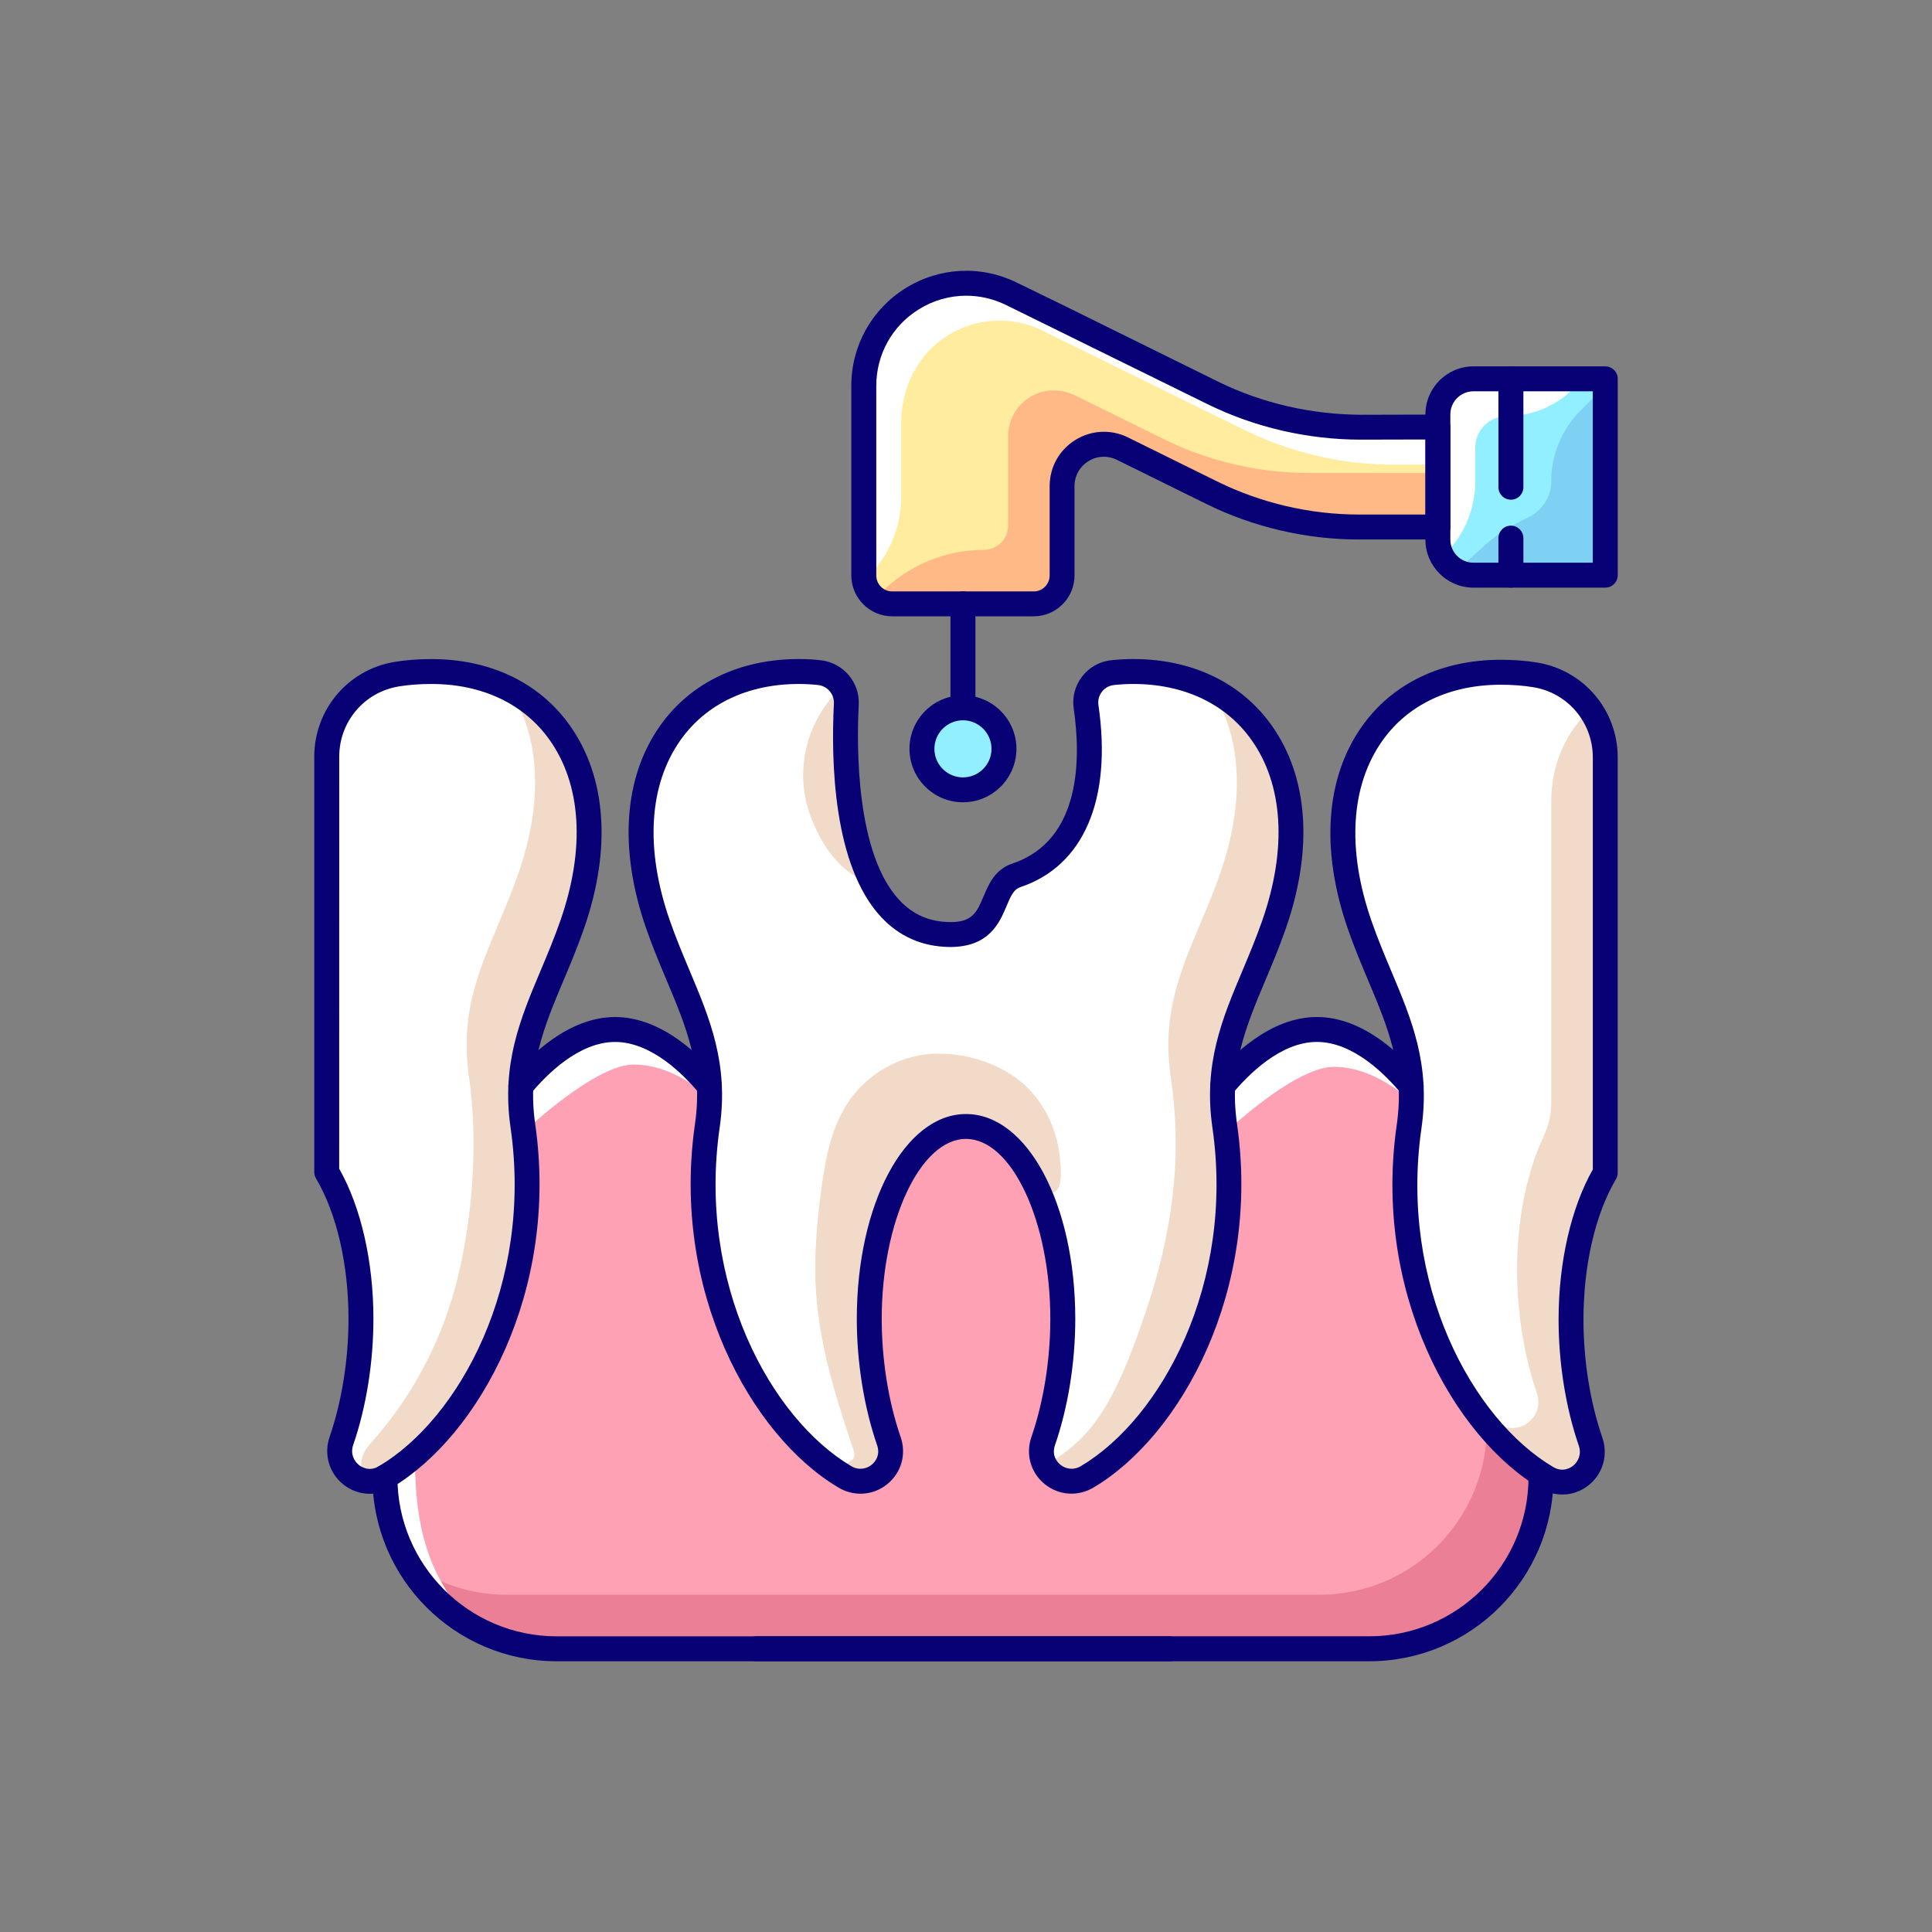 <svg id="Слой_1" enable-background="new 0 0 5000 5000" height="512" viewBox="0 0 5000 5000" width="512" xmlns="http://www.w3.org/2000/svg"><rect x="0" y="0" width="5000" height="5000" fill="#808080" stroke="none"/><g><g><path d="m3813.2 991.2c-44.8 0-81.2 36.4-81.2 81.2v324.2c0 44.8 36.4 81.2 81.2 81.2h330.5v-486.6z" fill="#91efff"/></g><path d="m4090.2 1062.6c-48.4 48.4-75.5 113.9-75.5 182.3 0 41-23.7 76.4-58.2 93.3-41 20.1-80.7 42.6-114.4 73.4l-63.6 58.1c10.6 5 22.2 8.1 34.7 8.1h330.5v-468.7c-17.8 17.8-35.7 35.6-53.5 53.5z" fill="#7ed1f2"/><g><path d="m4086.8 991.2h-273.6c-44.8 0-81.2 36.3-81.2 81.2v324.2c0 13 3.4 25.1 8.8 36 49.4-49.4 77.2-116.5 77.2-186.4v-87.9c0-44.8 36.3-81.2 81.2-81.2 65 0 127.4-25.8 173.4-71.8z" fill="#fff"/></g><g><path d="m2396.7 1937.9c0 52.6 42.8 95.4 95.4 95.4s95.4-42.8 95.4-95.4-42.8-95.4-95.4-95.4c-52.6.1-95.4 42.8-95.4 95.4z" fill="#91efff"/></g><path d="m3520.7 1116.4h-1.1c-133.1 0-266.5-31.1-385.8-90l-521.6-256.7c-35.6-17.4-73.7-26-111.7-26-46.8 0-93.3 13-134.7 38.9-74.9 46.8-119.6 127.5-119.6 215.8v490.8c0 34.6 28.2 62.8 62.8 62.8h366.1c34.6 0 62.8-28.2 62.8-62.8v-231.2c0-41.4 21-79.2 56.2-101 35.1-21.9 78.3-24 115.5-5.6l231 114c116.4 57.4 246.5 87.8 376.3 87.8h193.7v-237.2z" fill="#ffec9e"/><g><path d="m3387.8 1224.1c-130.5 0-259.3-30.1-376.3-87.8l-227.4-112.2c-32.8-16.2-71.5-18.8-104.8-3.7-43.7 19.8-70.4 61.9-70.4 108.7v231.2c0 34.7-28.1 62.8-62.8 62.8-99.3 0-194.5 39.4-264.7 109.6l-8.1 8.1c10.2 7.1 22.4 11.3 35.7 11.3h366.1c34.7 0 62.8-28.1 62.8-62.8v-227.1c0-36.5 14.7-72.4 43-95.6 37.1-30.4 86.7-35.8 128.7-15.1l230.9 114c117 57.8 245.8 87.8 376.3 87.8h193.7v-129z" fill="#ffb987"/></g><path d="m3520.7 1116.4h-1.1c-133.1 0-266.5-31.1-385.8-90l-521.6-256.7c-35.6-17.4-73.7-26-111.7-26-46.3 0-92.4 12.8-133.4 38.1-77 47.5-120.9 134.5-120.9 225v485.7c.3.1.1 0 .4.1 54.8-54.8 85.7-129.2 85.7-206.8v-193c0-90.5 43.8-177.5 120.9-225 41-25.3 87.1-38.1 133.4-38.1 38 0 76.1 8.6 111.7 26l521.6 256.7c119.4 58.9 252.7 90 385.8 90h1.1l103.8-.3v-86.2z" fill="#fff"/><g><path d="m1342.6 2915c-22.9-158.9 23-268 76.1-394.3 17.7-42 36-85.4 52.4-132.8 66.4-191.4 55.2-364-31.6-486-70.3-98.9-185-153.3-322.9-153.3-32.3 0-61.4 2.2-88.9 6.8-99.3 16.6-171.4 102-171.4 203v1071.9c56.3 96.4 88.6 235.7 88.6 382.9 0 110.2-18.2 223.6-51.1 319.2-11.5 33.4 3.3 60.8 21.1 75.3 17.3 14.2 46.5 23 76.1 5.5 215-126.8 411.2-484.8 351.6-898.2z" fill="#fff"/></g><path d="m1439.5 1901.9c-29.6-41.5-67-75.1-110.7-100.2 69.6 119.6 74.6 280.3 13.3 457.2-16.4 47.3-34.7 90.8-52.4 132.8-53.1 126.3-99 235.4-76.1 394.3 23.9 165.4 10.6 354.9-28.2 517.2-37.4 156.2-112.9 303.4-219.1 424-10.4 11.8-21.3 23.7-26.8 38.4-23.9 64 47.9 51.6 78.4 31 32-21.7 61.4-47.9 88.4-75.5 58.7-60.3 106.2-131.3 143.6-206.5 91.6-184.2 122.1-396.4 92.8-599.5-22.9-158.9 23-268 76.1-394.3 17.7-42 36-85.4 52.4-132.8 66.3-191.5 55.1-364.1-31.7-486.1z" fill="#f2dac9"/><g><path d="m1841.2 2915c-59.6 412.7 136.2 770.6 350.7 897.8 30.3 18 60 9 77.6-5.4 17.5-14.3 32.1-41.2 20.7-74.1-33.1-95.8-51.4-209.5-51.4-320.1 0-280.4 117.2-508.6 261.2-508.6s261.2 228.1 261.2 508.6c0 110.6-18.3 224.3-51.4 320.1-11.4 32.9 3.2 59.9 20.7 74.1 17.7 14.4 47.3 23.4 77.6 5.4 214.5-127.2 410.3-485.1 350.7-897.8-22.9-158.9 23-268 76.1-394.3 17.7-42 36-85.5 52.4-132.8 66.4-191.4 55.2-364-31.6-486-70.4-98.9-185-153.3-322.9-153.3-17.1 0-34.7.9-52.2 2.8-18.4 2-34.7 11.1-46 25.6s-16 32.5-13.4 50.7c20 137.2 22.2 378-188 448-26.5 8.8-36.6 33-48.4 61-17.6 41.8-39.1 93.8-128.2 92.5-63.7-1-117.7-24.6-160.4-70.3-119-127.2-124.3-391.4-116.8-537.5 1.8-35.3-24.6-66.1-60.1-70.1-16.7-1.9-34.2-2.8-52.2-2.8-137.9 0-252.6 54.4-322.9 153.3-86.8 122-98 294.6-31.6 486 16.4 47.3 34.7 90.8 52.4 132.8 53.2 126.5 99.1 235.6 76.2 394.4z" fill="#fff"/></g><g fill="#f2dac9"><path d="m2179.4 1821.5c.7-13.1-2.9-25.3-9-36-87.1 87.1-115.7 217.7-70.8 332.3 16.9 43 38.9 81.6 67.6 112.2 22.9 24.5 49.2 42.5 78.4 54.2-69.5-138.1-72.4-341.1-66.2-462.7z"/><path d="m3255.7 1902c-29.6-41.5-67-75.1-110.7-100.2 69.6 119.6 74.6 280.3 13.2 457.2-16.4 47.4-34.7 90.8-52.4 132.8-53.1 126.3-99 235.4-76.1 394.3 9.1 63.2 14.1 127.2 12.9 191.1-2.5 140.1-30.7 279.1-75.4 411.6-25 74.1-51.3 148.3-87.5 217.9-39.1 75-82.1 127.2-153.1 172.4-4.2 2.7-9 6.4-8.7 11.4.3 4.8 5 7.9 9.2 10.2 13 7.2 23.1 17.3 38.2 18.5 13.5 1.1 30.7.7 42.7-6.4 214.5-127.2 410.3-485.1 350.7-897.8-22.9-158.9 23-268 76.1-394.3 17.7-42 36-85.5 52.4-132.8 66.5-191.4 55.3-364-31.5-485.9z"/><path d="m2357.2 2736.3c-63.1 17.1-120 56.7-157.8 110-43.8 61.9-60.4 137.5-71 211.2-10.6 74.3-18.6 151.4-18.6 226.7 0 161.3 45.5 308.9 96.3 460.1 2.5 7.5 7 18.6 4.2 26.6-3.5 10.4-12.9 9.8-16.6 16.1-5.5 9.4-11.3 6-2.3 20.6 15.9 26.1 59.2 15.3 78.1-.2 17.5-14.3 32.1-41.2 20.7-74.1-33.1-95.8-51.4-209.5-51.4-320.1 0-147.9 28.1-323.6 129.2-438.8 33.5-38.2 89-76.7 142.4-76.4 71.5.5 142.5 95.4 167.5 153.7 9 21 31.7 53.2 56.6 28.8 16.2-16 10.4-60.6 8.8-80.5-5.4-67.5-34.2-133.1-81.2-182-68.6-71.5-193.4-105.8-290-85.4-4.9 1.1-9.9 2.3-14.9 3.7z"/></g><path d="m3636.2 2913.9c5.1-35.3 6.5-68.1 5.2-99.2-44.6-53.5-132.2-139.6-233.3-139.6-100.9 0-188.5 86.1-233.2 139.6-1.2 30.6.3 62.7 5.3 97.4 60.9 421.9-140.5 788.6-361 919.4-32.8 19.5-72.9 16.6-102.2-7.3-29.5-24-40-61.5-27.4-97.8 32.4-93.6 50.2-204.8 50.2-313 0-268.6-107.5-487.1-239.7-487.1-132.1 0-239.7 218.5-239.7 487.1 0 108.3 17.8 219.4 50.2 313 12.5 36.3 2 73.8-27.4 97.8-16.3 13.3-36.1 20.1-56 20.1-15.8 0-31.7-4.2-46.2-12.8-220.5-130.8-421.9-497.5-361-919.4 5-34.6 6.4-66.8 5.3-97.4-44.7-53.5-132.2-139.6-233.3-139.6s-188.6 86.1-233.3 139.6c-1.2 30.6.3 62.8 5.3 97.4 60.5 419.3-137.8 783.5-356.7 916.6 3.1 236.3 196.1 427.7 433.2 427.7h2103.5c239 0 433.5-194.5 433.5-433.5 0-.6.3-1.2.4-1.8-213-140.5-400.9-497.6-341.7-907.2z" fill="#ffa1b4"/><g><path d="m3847.8 3703.9c-5.5 234.3-197.4 423.3-433 423.3h-2103.4c-86.4 0-166.7-25.6-234.3-69.3 77.3 119.1 211 198.4 363.3 198.4h2103.5c239 0 433.5-194.5 433.5-433.5 0-.6.3-1.2.4-1.8-45.3-29.7-89.2-69.3-130-117.1z" fill="#eb7f95"/></g><g><path d="m3972.3 1757.4c-27.5-4.6-56.6-6.8-88.9-6.8-137.9 0-252.6 54.4-322.9 153.3-86.8 122-98 294.6-31.6 486 16.4 47.4 34.7 90.8 52.4 132.8 53.1 126.3 99 235.4 76.1 394.3-59.7 413.4 136.6 771.4 351.5 898.3 29.7 17.6 58.8 8.7 76.1-5.5 17.8-14.5 32.6-41.9 21.1-75.3-33-95.6-51.1-209-51.1-319.2 0-147.2 32.3-286.5 88.6-382.9v-1072c.1-101-72-186.4-171.3-203z" fill="#fff"/></g><path d="m4014.7 2071.6v782.9c0 30.2-7.3 59.8-20.1 87.2-43.8 93.2-68.4 215.8-68.4 344.4 0 110.3 18.2 223.6 51.1 319.2 11.5 33.4-3.3 60.8-21.1 75.3-17.4 14.2-46.5 23.1-76.1 5.5-14-8.2-27.8-17.5-41.6-27.6 52 67.7 110.5 121.2 170.6 156.7 29.7 17.6 58.8 8.7 76.1-5.5 17.8-14.5 32.6-41.9 21.1-75.3-33-95.6-51.1-209-51.1-319.2 0-147.2 32.3-286.5 88.6-382.9v-1071.9c0-43.2-13.3-83.5-36.2-116.8-.3.3-.6.6-.9.9-60 60-92 142.4-92 227.1z" fill="#f2dac9"/><g><path d="m3640.9 2839.5c-52.3-62.8-155.5-164.5-274.7-164.5-18.3 0-36.3 2.6-53.7 6.9-35.4 27.9-73 52.7-110 78.5-15.6 10.9-30.6 22.5-45.5 34.2 1.3 48.3-1.4 95.8 5.4 144.1v.2c91.2-83.8 213.1-177.9 289.8-177.9 71.1 0 136.4 36.2 188.7 78.8 0-.1 0-.2 0-.3z" fill="#fff"/></g><g><path d="m1007.2 3808c2.1 143.6 71.8 270.9 178.5 352.1-50.9-66.8-108.2-160.9-111.5-361.7-15.1 7.7-31.2 11.8-47.3 11.8-6.6-.1-13.2-.9-19.7-2.2z" fill="#fff"/></g><g><path d="m1828.7 2833.4c-52.3-62.8-155.5-164.4-274.7-164.4-6.8 0-13.6.4-20.3 1.1-4.3 3.4-8.9 6.5-14.1 9.3-12.8 7-27.6 11.2-39.8 19.4-4.7 3.1-10 4.4-15.1 3.7-45.3 33.6-84.8 74.4-121.3 118.4 5.6 18.1 7.7 37.5 8.8 55.9s.5 36.8-.3 55.2c93.7-85 214.3-177 288.1-177 71.1 0 136.4 36.2 188.7 78.7 0-.1 0-.2 0-.3z" fill="#fff"/></g><g><path d="m2492.1 1864.1c-17.8 0-32.3-14.4-32.3-32.3v-269.1c0-17.8 14.4-32.3 32.3-32.3 17.8 0 32.3 14.4 32.3 32.3v269.1c0 17.8-14.5 32.3-32.3 32.3z" fill="#080075"/></g><g><path d="m956.7 3865.9c-24.5 0-48.8-8.4-69-24.8-36.4-29.7-50-77.9-34.6-122.6 31.4-91.2 48.8-199.6 48.8-305.2 0-141-30.6-273.4-84.1-363.5-3-5-4.5-10.7-4.5-16.5v-1074.8c0-122.1 87.2-225.3 207.3-245.4 29.9-5 61.3-7.4 96-7.4 152.2 0 279.3 60.9 357.9 171.4 95.1 133.6 108.3 320.1 37.2 525-16.9 48.7-35.4 92.7-53.4 135.4-50.7 120.4-94.4 224.4-73.2 371.5 62.4 431.9-145.2 807.4-372.2 941.5-17.6 10.3-37 15.4-56.2 15.4zm-78.9-841.3c56.4 99.4 88.6 240.3 88.6 388.6 0 112.6-18.6 228.4-52.3 326.2-7.9 23 2.2 41.8 14.4 51.7 5.7 4.6 26.2 18.6 51.6 3.7 208.9-123.4 399.5-472.6 341.2-876.7-23.8-164.8 25.4-281.8 77.6-405.7 17.6-41.7 35.7-84.8 51.9-131.5 64.1-184.7 53.8-350.4-28.8-466.5-66.2-93-174.7-144.3-305.4-144.3-31.1 0-59 2.1-85.3 6.5-88.9 14.9-153.4 91.3-153.4 181.8z" fill="#080075"/></g><g><path d="m4043.3 3867.8c-19.2 0-38.6-5.1-56.3-15.6-227-134-434.6-509.5-372.2-941.5 21.2-147.1-22.5-251-73.2-371.4-17.9-42.6-36.5-86.7-53.4-135.4-71.1-205-57.9-391.4 37.2-525 78.6-110.5 205.8-171.4 357.9-171.4 34.7 0 66.1 2.4 96 7.4 120.1 20.1 207.3 123.3 207.3 245.4v1074.9c0 5.8-1.6 11.5-4.5 16.5-53.4 90-84.1 222.5-84.1 363.5 0 105.6 17.3 214 48.8 305.2 15.4 44.8 1.9 92.9-34.6 122.6-20 16.5-44.3 24.8-68.9 24.8zm-159.9-2095.7c-130.7 0-239.2 51.2-305.4 144.3-82.6 116.1-92.9 281.8-28.8 466.5 16.2 46.7 34.4 89.8 51.9 131.5 52.1 123.9 101.4 240.9 77.6 405.7-58.3 404.1 132.2 753.3 341.2 876.7 25.3 14.9 45.9 1 51.6-3.7 12.1-9.9 22.3-28.7 14.4-51.7-33.7-97.8-52.3-213.7-52.3-326.2 0-148.3 32.2-289.3 88.6-388.6v-1066.2c0-90.5-64.5-166.9-153.4-181.8-26.4-4.4-54.3-6.5-85.4-6.5zm271 1263.1h.2z" fill="#080075"/></g><g><path d="m1835.9 2842.9c-9.3 0-18.5-4-24.9-11.7-41.5-50.3-125.1-134.6-219.1-134.6s-177.6 84.4-219.1 134.6c-11.3 13.7-31.7 15.7-45.4 4.4s-15.7-31.7-4.4-45.4c48.7-59 148.4-158.1 268.9-158.1s220.2 99.1 268.9 158.1c11.3 13.7 9.4 34.1-4.4 45.4-6 4.9-13.3 7.3-20.5 7.3z" fill="#080075"/></g><g><path d="m3164.1 2842.9c-7.2 0-14.5-2.4-20.5-7.4-13.7-11.3-15.7-31.7-4.3-45.4 48.7-59 148.4-158.1 268.8-158.1 120.5 0 220.2 99.1 268.9 158.1 11.3 13.7 9.4 34.1-4.4 45.4-13.7 11.3-34.1 9.4-45.4-4.4-41.5-50.3-125.1-134.6-219.1-134.6-93.9 0-177.6 84.4-219.1 134.6-6.4 7.8-15.6 11.8-24.9 11.8z" fill="#080075"/></g><g><path d="m2227.1 3865.7c-19.5 0-39.2-5.2-57.2-15.9-226.5-134.3-433.6-509.8-371.3-940.9 21.2-147.1-22.5-251.1-73.2-371.5-17.9-42.6-36.5-86.7-53.4-135.4-71.1-205-57.9-391.4 37.2-525 78.6-110.5 205.8-171.4 358-171.4 19.5 0 38.7 1 57 3.1 58 6.5 101.2 57 98.2 115-5.7 112.2-6.9 386 105.3 505.9 35 37.4 77.4 55.9 129.7 56.7 59.1 1.2 70.9-25.8 87.9-66.2 13.2-31.3 29.5-70.2 74.5-85.2 180.5-60.2 177.1-277.1 159-401-4.3-29.9 3.4-59.5 21.9-83.3 18.5-23.9 45.3-38.8 75.4-42 19-2 38.1-3 56.7-3 152.2 0 279.3 60.9 358 171.4 95.1 133.6 108.3 320.1 37.2 525-16.9 48.7-35.4 92.8-53.4 135.4-50.7 120.4-94.4 224.4-73.2 371.4 62.2 431.2-144.9 806.6-371.3 940.9-40.7 24.1-90.4 20.6-126.7-9.1-36.1-29.4-49.5-77.1-34.2-121.5 31.6-91.4 49-200.1 49-306 0-252.4-99.9-465.6-218.2-465.6-118.2 0-218.1 213.2-218.1 465.6 0 105.9 17.4 214.6 49 306 15.3 44.4 1.9 92-34.2 121.5-20.3 16.7-44.8 25.1-69.6 25.1zm-159.9-2095.6c-130.7 0-239.2 51.2-305.4 144.3-82.6 116.1-92.9 281.8-28.8 466.5 16.2 46.7 34.4 89.8 51.9 131.5 52.1 123.9 101.4 240.9 77.6 405.7-58.2 403.4 131.9 752.6 340.4 876.2 20.8 12.3 41 6.2 53.1-3.6 5.7-4.7 23.7-22.2 14-50.4-33.9-98-52.6-214.1-52.6-327.1 0-297.2 124.2-530.1 282.7-530.1s282.7 232.8 282.7 530.1c0 112.9-18.7 229.1-52.6 327.1-9.8 28.2 8.2 45.7 14 50.4 12 9.8 32.3 15.9 53.1 3.6 208.5-123.7 398.6-472.8 340.4-876.2-23.8-164.8 25.4-281.8 77.6-405.7 17.5-41.7 35.7-84.8 51.9-131.5 64.1-184.7 53.9-350.4-28.8-466.5-66.2-93-174.7-144.3-305.4-144.3-16.4 0-33.1.9-49.9 2.7-12.5 1.3-23.6 7.5-31.3 17.4-7.6 9.8-10.9 22.1-9.1 34.4 35.7 244.9-38.1 416.7-202.5 471.5-16.4 5.5-23.8 21.4-35.4 49-18 42.7-44.8 106.8-148.3 105.7-69.8-1.1-128.9-27-175.8-77.1-124.5-133-130.2-403.7-122.6-553.3 1.2-24-16.8-44.9-41-47.6-16-1.7-32.8-2.7-49.9-2.7z" fill="#080075"/></g><g><path d="m2675.1 1595h-366.1c-58.3 0-105.8-47.5-105.8-105.8v-490.8c0-103.2 52.3-197.5 139.8-252.2s195.2-60.4 288-15.1l131.7 64.2s.1 0 .1.1l389.9 192.4c113.8 56.1 241.3 84.7 367.8 85.6l200.6-.5h.1c8.5 0 16.7 3.4 22.8 9.4s9.5 14.3 9.5 22.8v258.8c0 17.8-14.4 32.3-32.3 32.3h-204.5c-136.4 0-273-31.9-395.3-92.2l-231-114c-23.7-11.7-51.3-10.4-73.7 3.6-22.5 14-35.9 38.1-35.9 64.5v231.2c.1 58.2-47.3 105.7-105.7 105.7zm-174.5-829.7c-42.8 0-85.4 11.9-123.3 35.6-68.6 42.8-109.5 116.7-109.5 197.6v490.8c0 22.8 18.5 41.3 41.3 41.3h366.1c22.8 0 41.3-18.5 41.3-41.3v-231.3c0-48.9 24.8-93.5 66.3-119.3s92.5-28.3 136.3-6.7l231 114c113.4 56 240.2 85.6 366.8 85.6h172.2v-194.2l-168.3.4c-136.5-.2-273.8-31.7-396.5-92.2l-521.4-256.6c-32.6-15.8-67.5-23.7-102.3-23.7z" fill="#080075"/></g><g><path d="m2492.1 2076.3c-76.3 0-138.4-62.1-138.4-138.4s62.1-138.4 138.4-138.4 138.4 62.1 138.4 138.4-62.1 138.4-138.4 138.4zm0-212.2c-40.7 0-73.9 33.1-73.9 73.9s33.1 73.9 73.9 73.9c40.7 0 73.9-33.1 73.9-73.9s-33.2-73.9-73.9-73.9z" fill="#080075"/></g><g><path d="m4154.4 1520.8h-341.2c-68.5 0-124.2-55.7-124.2-124.2v-324.2c0-68.5 55.7-124.2 124.2-124.2h341.2c17.8 0 32.3 14.4 32.3 32.3v508.1c0 17.8-14.4 32.2-32.3 32.2zm-341.2-508.1c-32.9 0-59.7 26.8-59.7 59.7v324.2c0 32.9 26.8 59.7 59.7 59.7h309v-443.6z" fill="#080075"/></g><g><path d="m3910.2 1520.8c-17.8 0-32.3-14.4-32.3-32.3v-95.8c0-17.8 14.4-32.3 32.3-32.3 17.8 0 32.3 14.4 32.3 32.3v95.8c0 17.9-14.4 32.3-32.3 32.3z" fill="#080075"/></g><g><path d="m3910.2 1293.2c-17.8 0-32.3-14.4-32.3-32.3v-280.4c0-17.8 14.4-32.3 32.3-32.3 17.8 0 32.3 14.4 32.3 32.3v280.4c0 17.8-14.4 32.3-32.3 32.3z" fill="#080075"/></g><g><path d="m3026.7 4299.3h-1586.3c-262.7 0-476.5-213.8-476.5-476.5 0-17.8 14.4-32.3 32.3-32.3 17.8 0 32.3 14.4 32.3 32.3 0 227.2 184.8 412 412 412h1586.3c17.8 0 32.3 14.4 32.3 32.3-.2 17.8-14.6 32.2-32.4 32.2z" fill="#080075"/></g><g><path d="m3543.8 4299.3h-1586.3c-17.8 0-32.3-14.4-32.3-32.3 0-17.8 14.4-32.3 32.3-32.3h1586.3c227.2 0 412-184.8 412-412 0-17.8 14.4-32.3 32.3-32.3 17.8 0 32.3 14.4 32.3 32.3-.1 262.8-213.8 476.6-476.6 476.6z" fill="#080075"/></g></g></svg>